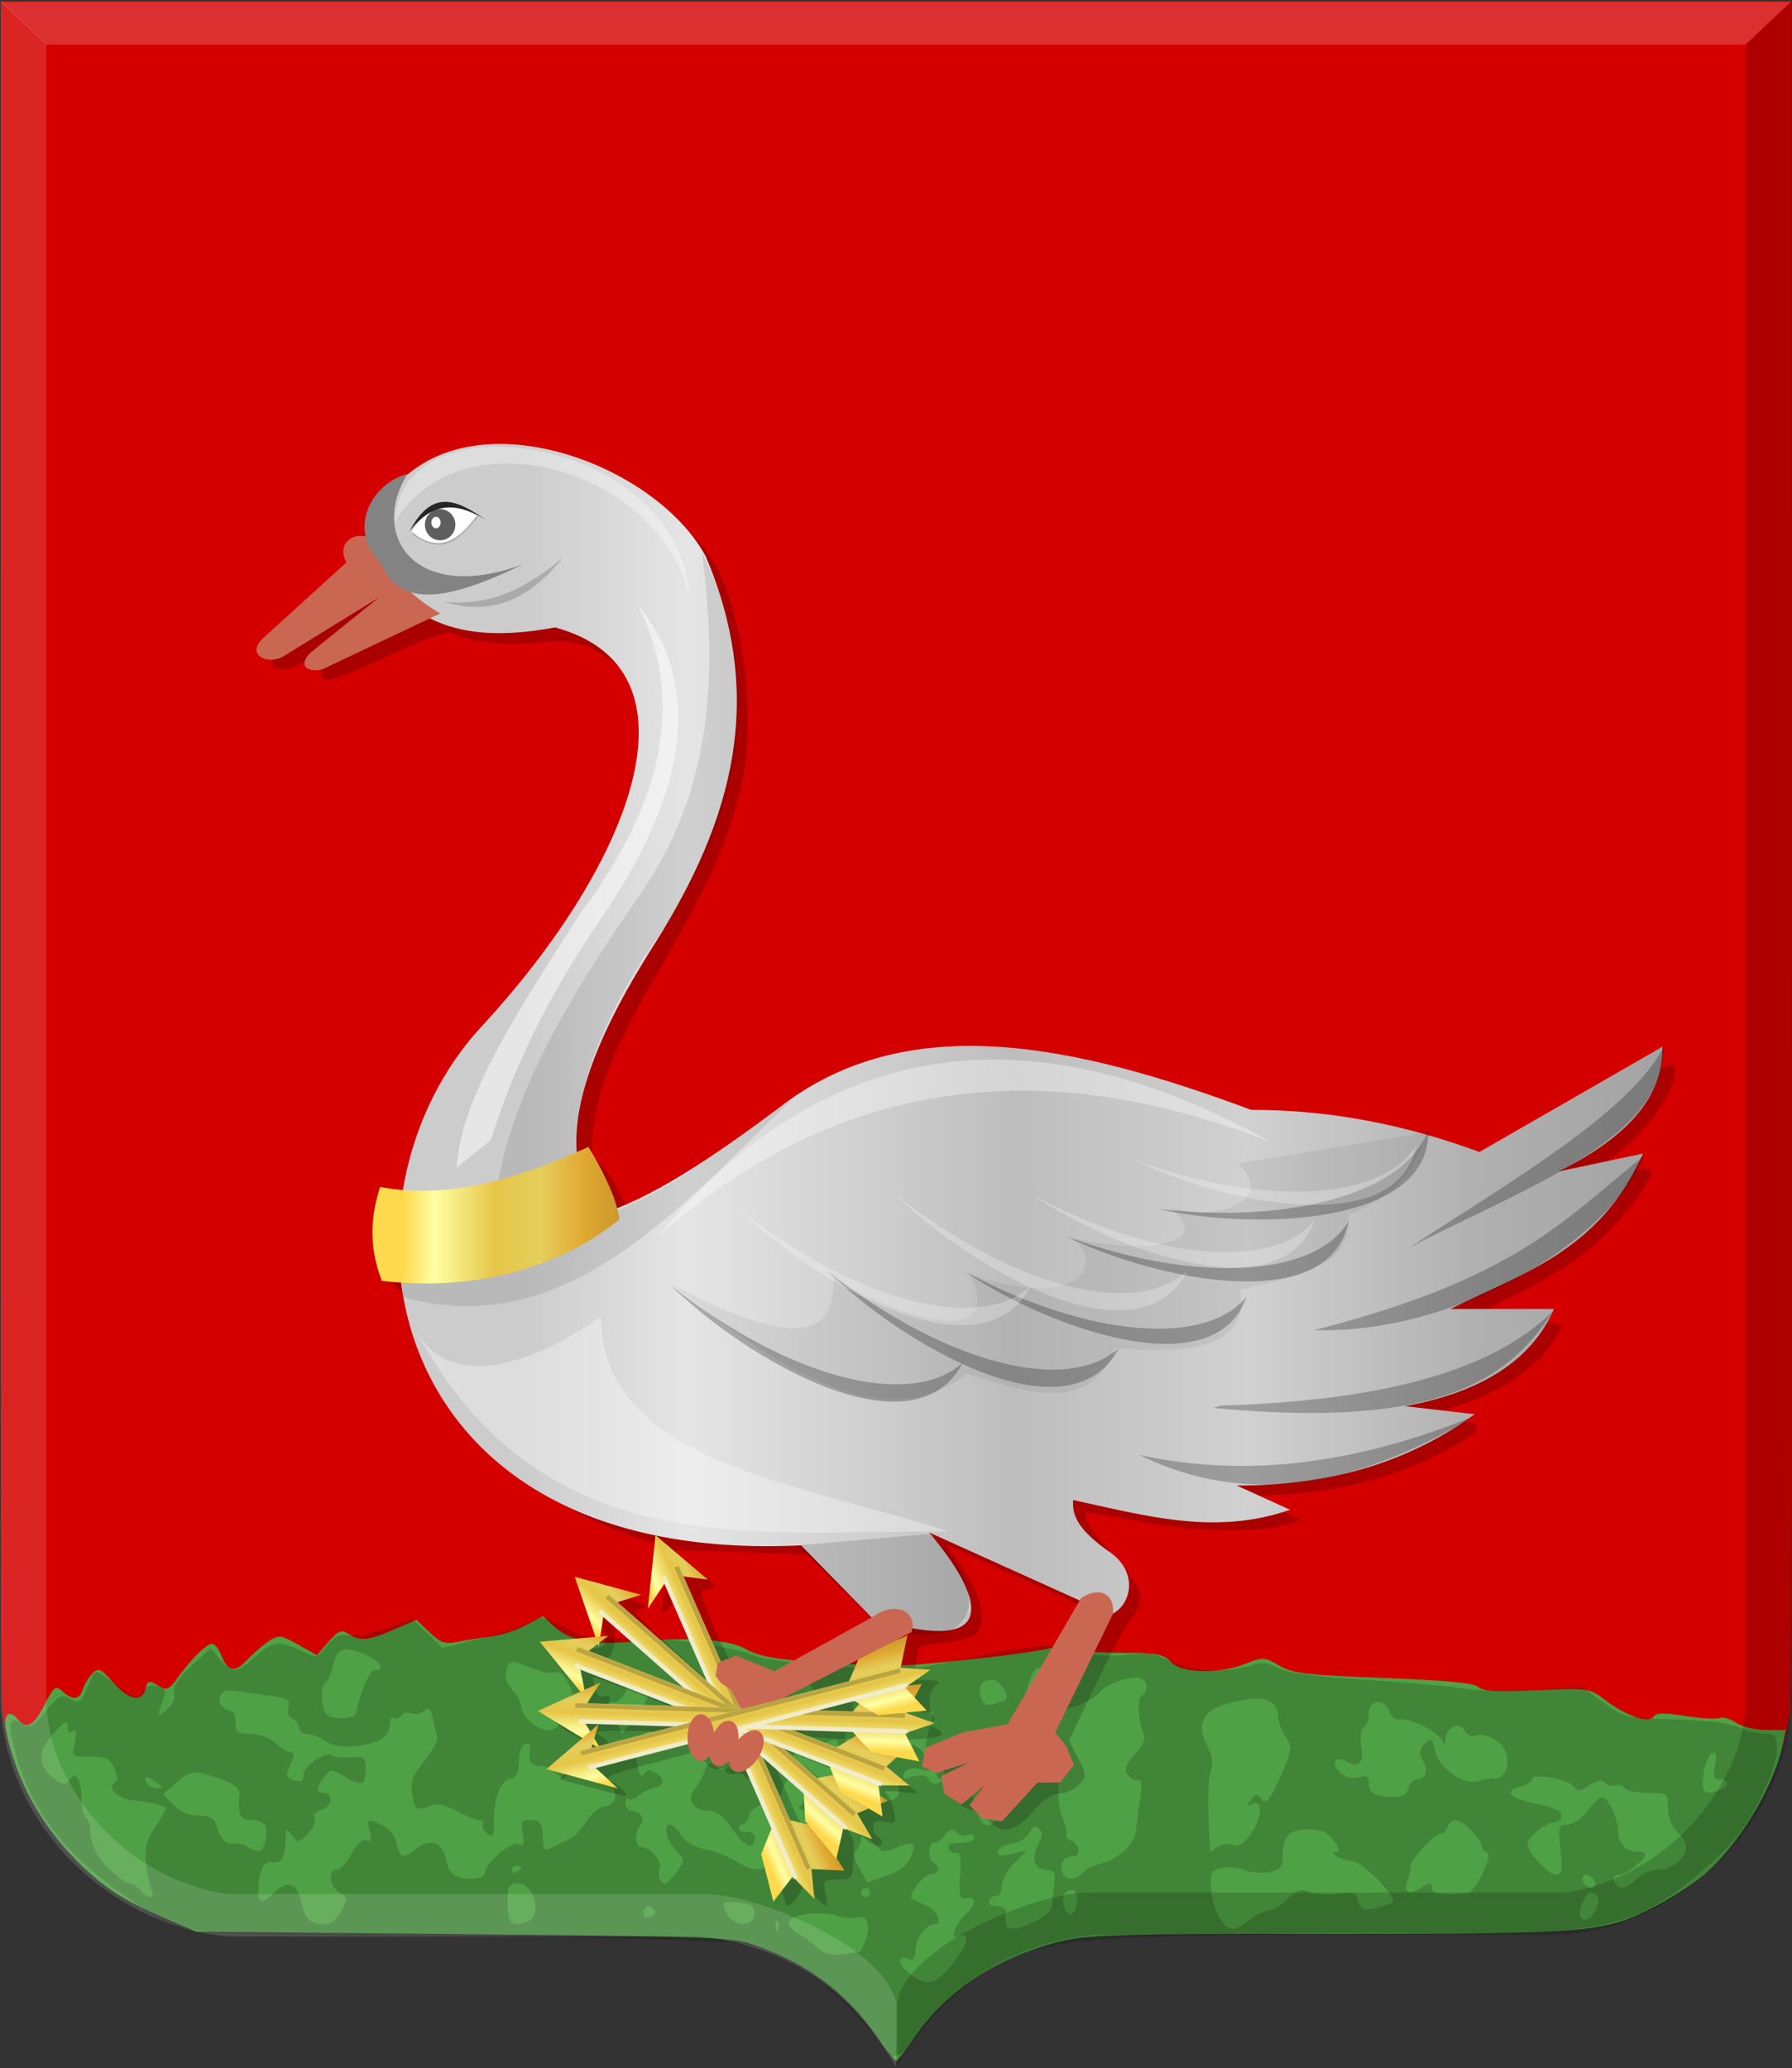 <?xml version="1.0" encoding="UTF-8" standalone="no"?>
<!-- Created with Inkscape (http://www.inkscape.org/) -->

<svg
   xmlns:dc="http://purl.org/dc/elements/1.1/"
   xmlns:cc="http://creativecommons.org/ns#"
   xmlns:rdf="http://www.w3.org/1999/02/22-rdf-syntax-ns#"
   xmlns:svg="http://www.w3.org/2000/svg"
   xmlns="http://www.w3.org/2000/svg"
   xmlns:xlink="http://www.w3.org/1999/xlink"
   xmlns:sodipodi="http://sodipodi.sourceforge.net/DTD/sodipodi-0.dtd"
   xmlns:inkscape="http://www.inkscape.org/namespaces/inkscape"
   width="395.312"
   height="456.219"
   id="svg5370"
   version="1.1"
   inkscape:version="0.48.4 r9939"
   sodipodi:docname="Nieuw document 17">
  <rect width="100%" height="100%" fill="#333333" stroke="none"/>
  <defs
     id="defs5372">
    <linearGradient
       y2="278.718"
       x2="-39.241"
       y1="278.718"
       x1="-56.355"
       gradientTransform="matrix(0.251,0.968,0.968,-0.251,1.693,708.367)"
       gradientUnits="userSpaceOnUse"
       id="linearGradient4321-8-4"
       xlink:href="#linearGradient4053-4-8-3-4-70-2-0-72-7-8"
       inkscape:collect="always" />
    <linearGradient
       id="linearGradient4053-4-8-3-4-70-2-0-72-7-8">
      <stop
         id="stop4055-9-6-3-5-7-6-2-5-2-8"
         offset="0"
         style="stop-color:#cc992d;stop-opacity:1;" />
      <stop
         id="stop4057-8-0-4-2-91-3-7-5-1-1"
         offset="0.143"
         style="stop-color:#e1a832;stop-opacity:1;" />
      <stop
         style="stop-color:#e5cf5c;stop-opacity:1;"
         offset="0.321"
         id="stop4059-2-1-2-9-5-1-8-21-4-6" />
      <stop
         id="stop4061-4-2-2-12-86-5-8-4-9-3"
         offset="0.5"
         style="stop-color:#e5c547;stop-opacity:1;" />
      <stop
         style="stop-color:#ffffa3;stop-opacity:1;"
         offset="0.75"
         id="stop4063-5-6-0-49-39-9-5-86-9-8" />
      <stop
         id="stop4065-2-0-1-93-45-7-9-4-0-7"
         offset="0.875"
         style="stop-color:#ffd94d;stop-opacity:1;" />
      <stop
         style="stop-color:#ffdb4e;stop-opacity:1;"
         offset="1"
         id="stop4067-9-5-2-76-3-0-7-6-3-6" />
    </linearGradient>
    <linearGradient
       y2="278.718"
       x2="-39.241"
       y1="278.718"
       x1="-56.355"
       gradientTransform="matrix(-0.031,1,1,0.031,-21.066,630.859)"
       gradientUnits="userSpaceOnUse"
       id="linearGradient4321-58-0"
       xlink:href="#linearGradient4053-4-8-3-4-70-2-0-7-3-5"
       inkscape:collect="always" />
    <linearGradient
       id="linearGradient4053-4-8-3-4-70-2-0-7-3-5">
      <stop
         id="stop4055-9-6-3-5-7-6-2-8-5-4"
         offset="0"
         style="stop-color:#cc992d;stop-opacity:1;" />
      <stop
         id="stop4057-8-0-4-2-91-3-7-7-0-6"
         offset="0.143"
         style="stop-color:#e1a832;stop-opacity:1;" />
      <stop
         style="stop-color:#e5cf5c;stop-opacity:1;"
         offset="0.321"
         id="stop4059-2-1-2-9-5-1-8-8-7-7" />
      <stop
         id="stop4061-4-2-2-12-86-5-8-1-6-9"
         offset="0.5"
         style="stop-color:#e5c547;stop-opacity:1;" />
      <stop
         style="stop-color:#ffffa3;stop-opacity:1;"
         offset="0.75"
         id="stop4063-5-6-0-49-39-9-5-6-7-3" />
      <stop
         id="stop4065-2-0-1-93-45-7-9-0-8-4"
         offset="0.875"
         style="stop-color:#ffd94d;stop-opacity:1;" />
      <stop
         style="stop-color:#ffdb4e;stop-opacity:1;"
         offset="1"
         id="stop4067-9-5-2-76-3-0-7-9-3-7" />
    </linearGradient>
    <linearGradient
       y2="278.718"
       x2="-39.241"
       y1="278.718"
       x1="-56.355"
       gradientTransform="matrix(-0.362,0.932,0.932,0.362,-20.634,534.444)"
       gradientUnits="userSpaceOnUse"
       id="linearGradient4321-5-6"
       xlink:href="#linearGradient4053-4-8-3-4-70-2-0-82-4-2"
       inkscape:collect="always" />
    <linearGradient
       id="linearGradient4053-4-8-3-4-70-2-0-82-4-2">
      <stop
         id="stop4055-9-6-3-5-7-6-2-7-4-8"
         offset="0"
         style="stop-color:#cc992d;stop-opacity:1;" />
      <stop
         id="stop4057-8-0-4-2-91-3-7-80-1-6"
         offset="0.143"
         style="stop-color:#e1a832;stop-opacity:1;" />
      <stop
         style="stop-color:#e5cf5c;stop-opacity:1;"
         offset="0.321"
         id="stop4059-2-1-2-9-5-1-8-2-9-0" />
      <stop
         id="stop4061-4-2-2-12-86-5-8-0-5-1"
         offset="0.5"
         style="stop-color:#e5c547;stop-opacity:1;" />
      <stop
         style="stop-color:#ffffa3;stop-opacity:1;"
         offset="0.75"
         id="stop4063-5-6-0-49-39-9-5-8-5-2" />
      <stop
         id="stop4065-2-0-1-93-45-7-9-92-7-6"
         offset="0.875"
         style="stop-color:#ffd94d;stop-opacity:1;" />
      <stop
         style="stop-color:#ffdb4e;stop-opacity:1;"
         offset="1"
         id="stop4067-9-5-2-76-3-0-7-820-4-0" />
    </linearGradient>
    <linearGradient
       y2="278.718"
       x2="-39.241"
       y1="278.718"
       x1="-56.355"
       gradientTransform="matrix(-0.661,0.75,0.75,0.661,15.488,441.226)"
       gradientUnits="userSpaceOnUse"
       id="linearGradient4321-6-7"
       xlink:href="#linearGradient4053-4-8-3-4-70-2-0-86-3-1"
       inkscape:collect="always" />
    <linearGradient
       id="linearGradient4053-4-8-3-4-70-2-0-86-3-1">
      <stop
         id="stop4055-9-6-3-5-7-6-2-9-4-3"
         offset="0"
         style="stop-color:#cc992d;stop-opacity:1;" />
      <stop
         id="stop4057-8-0-4-2-91-3-7-8-0-2"
         offset="0.143"
         style="stop-color:#e1a832;stop-opacity:1;" />
      <stop
         style="stop-color:#e5cf5c;stop-opacity:1;"
         offset="0.321"
         id="stop4059-2-1-2-9-5-1-8-6-8-1" />
      <stop
         id="stop4061-4-2-2-12-86-5-8-6-8-6"
         offset="0.5"
         style="stop-color:#e5c547;stop-opacity:1;" />
      <stop
         style="stop-color:#ffffa3;stop-opacity:1;"
         offset="0.75"
         id="stop4063-5-6-0-49-39-9-5-2-1-3" />
      <stop
         id="stop4065-2-0-1-93-45-7-9-3-5-8"
         offset="0.875"
         style="stop-color:#ffd94d;stop-opacity:1;" />
      <stop
         style="stop-color:#ffdb4e;stop-opacity:1;"
         offset="1"
         id="stop4067-9-5-2-76-3-0-7-82-2-3" />
    </linearGradient>
    <linearGradient
       y2="278.718"
       x2="-39.241"
       y1="278.718"
       x1="-56.355"
       gradientTransform="matrix(-0.916,0.401,0.401,0.916,103.293,355.409)"
       gradientUnits="userSpaceOnUse"
       id="linearGradient4321-3"
       xlink:href="#linearGradient4053-4-8-3-4-70-2-0-8-2-0"
       inkscape:collect="always" />
    <linearGradient
       id="linearGradient4053-4-8-3-4-70-2-0-8-2-0">
      <stop
         id="stop4055-9-6-3-5-7-6-2-2-4-7"
         offset="0"
         style="stop-color:#cc992d;stop-opacity:1;" />
      <stop
         id="stop4057-8-0-4-2-91-3-7-4-6-2"
         offset="0.143"
         style="stop-color:#e1a832;stop-opacity:1;" />
      <stop
         style="stop-color:#e5cf5c;stop-opacity:1;"
         offset="0.321"
         id="stop4059-2-1-2-9-5-1-8-5-6-7" />
      <stop
         id="stop4061-4-2-2-12-86-5-8-2-6-2"
         offset="0.5"
         style="stop-color:#e5c547;stop-opacity:1;" />
      <stop
         style="stop-color:#ffffa3;stop-opacity:1;"
         offset="0.75"
         id="stop4063-5-6-0-49-39-9-5-9-2-6" />
      <stop
         id="stop4065-2-0-1-93-45-7-9-9-9-4"
         offset="0.875"
         style="stop-color:#ffd94d;stop-opacity:1;" />
      <stop
         style="stop-color:#ffdb4e;stop-opacity:1;"
         offset="1"
         id="stop4067-9-5-2-76-3-0-7-8-0-7" />
    </linearGradient>
    <linearGradient
       inkscape:collect="always"
       xlink:href="#linearGradient4053-4-8-3-4-70-2-0-9-4"
       id="linearGradient4271-4"
       x1="110.431"
       y1="217.383"
       x2="164.907"
       y2="217.383"
       gradientUnits="userSpaceOnUse"
       gradientTransform="matrix(-1,0,0,1,343.66,263.559)" />
    <linearGradient
       id="linearGradient4053-4-8-3-4-70-2-0-9-4">
      <stop
         id="stop4055-9-6-3-5-7-6-2-3-4"
         offset="0"
         style="stop-color:#cc992d;stop-opacity:1;" />
      <stop
         id="stop4057-8-0-4-2-91-3-7-1-6"
         offset="0.143"
         style="stop-color:#e1a832;stop-opacity:1;" />
      <stop
         style="stop-color:#e5cf5c;stop-opacity:1;"
         offset="0.321"
         id="stop4059-2-1-2-9-5-1-8-1-9" />
      <stop
         id="stop4061-4-2-2-12-86-5-8-9-8"
         offset="0.5"
         style="stop-color:#e5c547;stop-opacity:1;" />
      <stop
         style="stop-color:#ffffa3;stop-opacity:1;"
         offset="0.75"
         id="stop4063-5-6-0-49-39-9-5-95-5" />
      <stop
         id="stop4065-2-0-1-93-45-7-9-5-6"
         offset="0.875"
         style="stop-color:#ffd94d;stop-opacity:1;" />
      <stop
         style="stop-color:#ffdb4e;stop-opacity:1;"
         offset="1"
         id="stop4067-9-5-2-76-3-0-7-5-6" />
    </linearGradient>
    <linearGradient
       y2="178.174"
       x2="395.504"
       y1="178.174"
       x1="108.344"
       gradientTransform="matrix(-1,0,0,1,572.17,263.559)"
       gradientUnits="userSpaceOnUse"
       id="linearGradient4982"
       xlink:href="#linearGradient4070-8-2-8-8-7-0-2"
       inkscape:collect="always" />
    <linearGradient
       id="linearGradient4070-8-2-8-8-7-0-2">
      <stop
         id="stop4072-1-2-6-4-1-5-2"
         offset="0"
         style="stop-color:#a3a3a3;stop-opacity:1;" />
      <stop
         id="stop4074-8-0-7-0-4-9-7"
         offset="0.143"
         style="stop-color:#b0b0b0;stop-opacity:1;" />
      <stop
         style="stop-color:#d1d1d1;stop-opacity:1;"
         offset="0.321"
         id="stop4076-6-1-0-3-7-4-8" />
      <stop
         id="stop4078-0-2-8-7-6-6-5"
         offset="0.5"
         style="stop-color:#bdbdbd;stop-opacity:1;" />
      <stop
         style="stop-color:#e5e5e5;stop-opacity:1;"
         offset="0.75"
         id="stop4080-2-7-1-8-8-3-8" />
      <stop
         id="stop4082-4-7-8-3-2-4-3"
         offset="0.875"
         style="stop-color:#cccccc;stop-opacity:1;" />
      <stop
         style="stop-color:#cccccc;stop-opacity:1;"
         offset="1"
         id="stop4084-9-0-3-1-3-9-9" />
    </linearGradient>
  </defs>
  <sodipodi:namedview
     id="base"
     pagecolor="#ffffff"
     bordercolor="#666666"
     borderopacity="1.0"
     inkscape:pageopacity="0.0"
     inkscape:pageshadow="2"
     inkscape:zoom="0.35"
     inkscape:cx="278.40625"
     inkscape:cy="136.73157"
     inkscape:document-units="px"
     inkscape:current-layer="layer1"
     showgrid="false"
     fit-margin-top="0"
     fit-margin-left="0"
     fit-margin-right="0"
     fit-margin-bottom="0"
     inkscape:window-width="1600"
     inkscape:window-height="837"
     inkscape:window-x="-8"
     inkscape:window-y="-8"
     inkscape:window-maximized="1" />
  <g
     inkscape:label="Laag 1"
     inkscape:groupmode="layer"
     id="layer1"
     transform="translate(-96.594,-212.875)">
    <path
       inkscape:connector-curvature="0"
       id="path15028-58-75-5"
       d="m 294.102,666.882 c 0,-0.499 -3.079,-5.291 -5.002,-7.784 -5.977,-7.749 -13.334,-13.335 -22.346,-16.967 -3.732,-1.504 -8.754,-2.8 -13.191,-3.403 -1.026,-0.139 -2.127,-0.293 -2.445,-0.34 -0.319,-0.048 -23.976,-0.126 -52.572,-0.172 l -51.993,-0.086 -1.866,-0.27 c -2.775,-0.401 -4.603,-0.742 -6.681,-1.246 -6.668,-1.617 -13.333,-4.739 -18.865,-8.835 -3.612,-2.675 -7.681,-6.68 -10.629,-10.463 -5.624,-7.217 -9.692,-16.452 -11.126,-25.259 -0.603,-3.705 -0.569,7.914 -0.571,-191.659 l 0,-187.227 197.482,0 197.481,0 0,187.227 c 0,199.573 0.032,187.954 -0.571,191.659 -1.434,8.807 -5.502,18.042 -11.126,25.259 -2.948,3.783 -7.017,7.788 -10.629,10.463 -5.538,4.101 -12.19,7.216 -18.865,8.835 -2.078,0.504 -3.906,0.845 -6.681,1.246 l -1.866,0.27 -51.992,0.086 c -28.596,0.047 -52.253,0.125 -52.572,0.172 -0.319,0.048 -1.419,0.201 -2.445,0.34 -14.545,1.977 -26.744,8.97 -35.537,20.37 -1.739,2.255 -4.675,6.772 -5.04,7.755 -0.102,0.272 -0.348,0.293 -0.348,0.03 z"
       style="fill:#d40000;fill-opacity:1" />
    <path
       style="fill:#4ea144;fill-opacity:1"
       d="m 289.939,662.008 c -6.469,-9.393 -14.889,-15.728 -26.459,-19.909 -5.306,-1.917 -8.656,-2.05 -64.597,-2.568 l -59,-0.546 -6.389,-2.734 c -9.546,-4.085 -14.063,-6.998 -19.904,-12.84 -8.022,-8.022 -13.324,-17.704 -15.649,-28.576 -0.758,-3.547 0.578,-5.092 2.452,-2.834 2.053,2.473 3.561,1.713 5.995,-3.02 2.111,-4.105 2.468,-4.374 3.986,-3 2.27,2.054 3.752,1.894 4.508,-0.485 0.348,-1.097 1.301,-2.662 2.117,-3.478 1.312,-1.312 1.838,-1.081 4.538,1.994 3.436,3.913 6.348,4.492 7.152,1.421 0.478,-1.827 0.783,-1.911 2.72,-0.75 1.97,1.18 2.391,1.02 4.329,-1.645 3.137,-4.315 6.403,-7.547 7.626,-7.547 0.589,0 1.481,1.081 1.984,2.403 1.428,3.757 3.019,4.096 5.692,1.213 1.343,-1.449 3.514,-3.336 4.824,-4.195 2.212,-1.449 2.677,-1.395 6.5,0.759 l 4.118,2.32 2.555,-2.926 c 2.168,-2.484 2.839,-2.748 4.438,-1.75 2.638,1.647 4.321,1.485 10.021,-0.967 l 4.981,-2.143 2.887,2.766 c 2.417,2.316 3.428,2.655 6.204,2.086 1.824,-0.374 5.117,-0.904 7.317,-1.177 2.2,-0.274 5.68,-1.398 7.733,-2.498 l 3.733,-2.001 2.18,2.031 c 3.546,3.304 8.3,4.347 16.687,3.663 13.931,-1.137 22.029,-0.629 26.027,1.634 2.878,1.629 6.567,2.258 17.639,3.01 7.7,0.522 17.15,0.652 21,0.289 14.021,-1.325 23.097,-2.439 27.486,-3.376 2.713,-0.579 5.157,-0.598 6.184,-0.049 0.934,0.5 5.708,0.909 10.609,0.909 7.641,0 9.169,0.285 10.721,2 2.288,2.529 10.638,2.729 16.47,0.395 3.8,-1.52 4.189,-1.499 7.41,0.401 2.951,1.741 6.001,2.103 23.097,2.741 13.68,0.51 20.053,1.118 20.86,1.989 0.861,0.929 4.18,1.116 12.793,0.722 11.407,-0.521 11.697,-0.481 15.089,2.106 4.643,3.542 9.747,5.318 10.726,3.733 0.545,-0.882 2.312,-0.929 6.937,-0.184 3.413,0.55 6.84,0.756 7.615,0.459 0.775,-0.297 2.43,0.174 3.678,1.048 1.248,0.874 4.23,1.589 6.626,1.589 l 4.357,0 -0.688,3.25 c -2.022,9.549 -10.077,22.729 -17.719,28.99 -2.43,1.992 -7.108,4.987 -10.394,6.657 -11.614,5.902 -13.618,6.071 -71.925,6.088 -48.34,0.013 -53.693,0.179 -60.093,1.859 -13.587,3.567 -24.52,10.894 -31.411,21.051 -1.886,2.779 -3.691,5.064 -4.012,5.078 -0.321,0.014 -2.283,-2.442 -4.36,-5.457 z"
       id="path3894"
       inkscape:connector-curvature="0" />
    <path
       style="fill:#000000;fill-opacity:0.175"
       d="m 292.557,665.548 c 0,-0.453 -3.487,-4.417 -7.75,-8.809 -5.453,-5.618 -9.825,-9.056 -14.75,-11.598 -6.91,-3.567 -7.198,-3.621 -22.5,-4.252 -8.525,-0.352 -36.508,-0.812 -62.184,-1.024 -52.46,-0.432 -48.023,0.189 -60.816,-8.517 -13.427,-9.138 -21.058,-19.006 -24.556,-31.753 -1.852,-6.749 -1.465,-8.342 1.566,-6.449 1.677,1.047 2.319,0.7 5.091,-2.75 2.572,-3.201 3.513,-3.766 4.97,-2.986 2.613,1.398 2.756,1.312 4.415,-2.66 1.471,-3.52 1.577,-3.576 3.763,-1.993 7.439,5.386 6.874,5.166 8.298,3.219 0.868,-1.186 1.986,-1.569 3.334,-1.141 1.703,0.541 1.875,1.047 1.073,3.156 -1.374,3.615 -1.203,3.917 1.059,1.869 1.2,-1.086 1.789,-2.532 1.457,-3.579 -0.381,-1.2 0.801,-3.04 3.736,-5.814 l 4.293,-4.058 2.038,2.482 c 2.623,3.194 3.66,3.125 7.81,-0.518 3.935,-3.455 5.264,-3.63 10.09,-1.329 3.485,1.662 3.517,1.656 5.677,-1.089 1.64,-2.085 2.792,-2.642 4.707,-2.276 1.394,0.267 5.154,-0.458 8.355,-1.609 l 5.82,-2.094 3.313,3.211 3.313,3.211 8.428,-2.098 c 4.636,-1.154 9.573,-2.774 10.972,-3.6 2.355,-1.391 2.905,-1.31 7.411,1.085 4.358,2.317 5.931,2.579 15.021,2.506 9.598,-0.077 21.828,1.716 28.183,4.132 1.552,0.59 9.42,1.529 17.485,2.086 13.304,0.919 15.577,0.823 24.52,-1.033 19.368,-4.02 23.099,-4.352 28.558,-2.539 3.567,1.185 6.481,1.454 10.421,0.961 4.483,-0.56 6.187,-0.309 9.455,1.394 4.43,2.309 12.622,2.776 17.692,1.009 2.421,-0.844 3.715,-0.733 6.148,0.525 2.132,1.102 8.092,1.904 19.333,2.602 8.938,0.554 18.727,1.422 21.752,1.928 3.025,0.506 10.127,0.65 15.781,0.32 l 10.281,-0.6 4.719,3.397 c 4.591,3.305 5.016,3.405 15.719,3.702 6.862,0.19 12.185,0.848 14.151,1.75 1.733,0.795 4.321,1.446 5.75,1.446 2.317,0 2.599,0.39 2.599,3.597 0,2.263 -1.519,6.518 -4.095,11.469 -3.248,6.243 -5.645,9.229 -11.589,14.433 -14.632,12.812 -22.259,14.774 -56.296,14.484 -23.014,-0.196 -23.578,-0.192 -52.02,0.361 -23.233,0.452 -32.103,1.206 -40,3.401 -9.258,2.573 -20.027,10.662 -26,19.529 -2.215,3.288 -6,5.118 -6,2.901 z M 306.681,646.122 c 3.494,-4.185 4.131,-7.169 1.3,-6.082 -1.924,0.738 -0.789,-2.501 1.736,-4.956 2.323,-2.259 2.365,-3.887 0.09,-3.505 -1.517,0.255 -1.704,-0.408 -1.406,-4.988 0.246,-3.78 -0.002,-5.201 -0.875,-5 -0.671,0.155 -1.425,-0.281 -1.678,-0.969 -0.304,-0.829 0.581,-1.25 2.625,-1.25 1.696,0 3.083,-0.498 3.083,-1.107 0,-0.609 -0.62,-0.869 -1.378,-0.578 -0.758,0.291 -1.913,10e-4 -2.567,-0.643 -0.911,-0.898 -1.492,-0.762 -2.482,0.578 -0.711,0.963 -1.806,1.75 -2.433,1.75 -1.404,0 -1.517,3.649 -0.14,4.5 1.637,1.012 1.137,2.5 -0.839,2.5 -1.487,0 -4.991,4.816 -3.948,5.427 0.158,0.093 1.525,0.7 3.037,1.349 2.558,1.099 3.906,4.224 1.821,4.224 -1.798,0 -4.071,3.171 -4.071,5.678 0,1.818 -0.415,2.376 -1.468,1.972 -2.714,-1.041 -2.569,1.155 0.213,3.231 3.968,2.96 5.401,2.635 9.38,-2.131 z m -20.35,-2.712 c 0.151,-0.021 0.701,-1.159 1.222,-2.529 1.241,-3.264 0.266,-5.727 -1.983,-5.013 -0.962,0.305 -2.872,0.128 -4.245,-0.393 -3.324,-1.264 -10.769,-0.231 -10.769,1.494 0,0.733 0.984,1.86 2.187,2.504 1.203,0.644 3.111,2.032 4.241,3.084 1.511,1.407 2.983,1.778 5.563,1.403 1.93,-0.281 3.632,-0.528 3.784,-0.549 z m -18.171,-6.767 c -0.332,-0.332 -0.569,0.258 -0.525,1.312 0.048,1.165 0.285,1.402 0.604,0.604 0.289,-0.722 0.253,-1.584 -0.079,-1.917 z m 56.862,0.044 c 1.944,-0.927 3.584,-2.389 3.646,-3.25 0.061,-0.861 0.281,-3.027 0.488,-4.815 0.314,-2.718 0.045,-3.25 -1.643,-3.25 -2.67,0 -3.539,-2.543 -1.91,-5.588 0.945,-1.766 1.008,-2.757 0.226,-3.54 -0.783,-0.783 -1.393,-0.516 -2.179,0.954 -0.601,1.122 -2.295,2.183 -3.766,2.357 -1.47,0.174 -2.874,0.926 -3.119,1.672 -0.346,1.052 0.31,1.191 2.923,0.623 l 3.368,-0.733 -2.75,2.764 c -1.512,1.52 -2.75,3.827 -2.75,5.127 0,1.3 -0.506,2.251 -1.125,2.114 -0.619,-0.138 -1.331,0.312 -1.583,1 -0.276,0.752 0.389,1.25 1.669,1.25 1.17,0 2.054,0.562 1.965,1.25 -0.551,4.243 0.968,4.722 6.541,2.065 z m 47.261,-0.315 c 1.398,-1.1 3.245,-2 4.103,-2 0.858,0 2.777,-1.165 4.263,-2.59 2.157,-2.067 3.088,-2.384 4.61,-1.569 1.049,0.561 3.82,0.764 6.159,0.45 3.774,-0.506 4.316,-0.324 4.825,1.62 0.487,1.862 1.041,2.092 3.693,1.534 1.716,-0.361 3.466,-0.977 3.888,-1.369 1.104,-1.025 -6.843,-9.074 -8.978,-9.092 -2.123,-0.018 -5.542,-1.945 -3.493,-1.969 0.93,-0.011 0.789,-0.713 -0.5,-2.484 -1.316,-1.808 -2.746,-2.477 -5.347,-2.5 -4.391,-0.039 -5.95,1.426 -5.95,5.589 0,2.721 -0.438,3.317 -2.826,3.841 -1.554,0.341 -4.061,0.151 -5.569,-0.422 -1.509,-0.574 -3.862,-0.762 -5.229,-0.419 -2.257,0.566 -2.452,1.031 -2.115,5.046 0.365,4.356 2.667,8.334 4.822,8.334 0.606,0 2.246,-0.9 3.645,-2 z m -200.375,-2.005 c 1.39,-2.787 1.359,-3.079 -0.427,-4.035 -2.183,-1.168 -2.629,-4.96 -0.583,-4.96 0.738,0 2.195,-1.582 3.236,-3.516 1.171,-2.174 2.418,-3.315 3.269,-2.989 1.032,0.396 1.218,-0.099 0.745,-1.984 -0.719,-2.865 -0.596,-2.926 2.812,-1.373 1.486,0.677 2.753,2.298 3.127,4 0.715,3.256 1.299,3.458 4.029,1.394 3.68,-2.783 6.107,-1.864 6.974,2.641 0.231,1.199 0.993,2.544 1.693,2.988 2.061,1.308 6.773,0.978 6.773,-0.474 0,-2.116 5.704,-7.015 7.406,-6.361 1.227,0.471 1.41,0.007 0.935,-2.37 -0.461,-2.304 -0.233,-2.956 1.034,-2.956 3.15,0 3.206,0.083 3.519,5.258 0.09,1.497 0.441,1.585 2.356,0.595 1.238,-0.64 2.925,-1.47 3.75,-1.845 0.825,-0.374 2.4,-2.087 3.5,-3.806 1.1,-1.719 2.802,-3.143 3.781,-3.164 0.98,-0.021 2.043,-0.719 2.362,-1.551 0.66,-1.72 -1.428,-4.738 -2.724,-3.937 -0.47,0.29 -1.427,-0.39 -2.127,-1.511 -1.531,-2.451 -3.644,-2.623 -5.25,-0.428 -1.083,1.481 -1.308,1.481 -2.789,0 -0.886,-0.886 -2.543,-1.611 -3.682,-1.611 -1.993,0 -2.521,-0.958 -2.122,-3.856 0.103,-0.746 -0.392,-1.163 -1.099,-0.928 -0.707,0.236 -1.315,1.968 -1.352,3.849 -0.048,2.446 -0.572,3.518 -1.84,3.762 -2.224,0.428 -3.659,4.098 -3.659,9.36 0,3.48 -0.212,3.881 -1.489,2.822 -0.819,-0.68 -1.242,-1.635 -0.941,-2.122 0.301,-0.488 -0.048,-0.887 -0.776,-0.887 -0.728,0 -2.992,-0.894 -5.03,-1.986 -2.875,-1.541 -4.281,-1.768 -6.271,-1.011 -2.623,0.997 -3.173,0.534 -3.564,-3.002 -0.309,-2.794 0.066,-3.718 3.014,-7.429 1.619,-2.037 2.781,-4.236 2.584,-4.888 -0.198,-0.651 -0.641,-2.461 -0.984,-4.022 -0.489,-2.223 -0.913,-2.599 -1.957,-1.733 -0.733,0.608 -2.019,0.842 -2.858,0.52 -0.839,-0.322 -1.827,-0.097 -2.196,0.499 -0.369,0.596 -1.089,0.826 -1.601,0.509 -0.512,-0.316 -0.931,0.296 -0.931,1.361 0,2.805 -2.314,4.309 -7.454,4.844 -3.116,0.325 -5.212,-0.015 -6.754,-1.096 -1.23,-0.862 -3.037,-1.567 -4.014,-1.567 -0.978,0 -1.777,-0.627 -1.777,-1.393 0,-0.766 -0.64,-1.639 -1.422,-1.939 -0.848,-0.326 -1.213,-1.347 -0.903,-2.531 0.451,-1.725 -0.117,-2.066 -4.328,-2.6 -2.666,-0.338 -6.044,-0.803 -7.506,-1.033 -1.81,-0.284 -2.859,0.102 -3.284,1.209 -0.571,1.489 0.865,3.234 2.693,3.272 0.412,0.008 0.75,1.14 0.75,2.515 0,2.163 0.446,2.5 3.311,2.5 1.929,0 4.208,0.835 5.458,2 1.181,1.1 2.664,2 3.296,2 0.632,0 0.919,0.562 0.638,1.25 -0.281,0.688 -0.805,1.978 -1.164,2.869 -0.449,1.114 -0.011,1.786 1.404,2.156 1.537,0.402 2.057,0.063 2.057,-1.343 0,-1.969 5.233,-5.366 6.427,-4.172 0.374,0.374 2.156,0.553 3.96,0.398 3.054,-0.263 3.28,-0.072 3.28,2.78 0,3.517 -0.734,3.726 -4.75,1.354 -2.768,-1.635 -2.955,-1.624 -4.372,0.25 -1.902,2.515 -1.914,3.458 -0.044,3.458 2.264,0 1.799,3.109 -0.557,3.725 -1.239,0.324 -1.844,1.091 -1.523,1.929 0.294,0.765 -0.392,2.317 -1.524,3.449 -1.983,1.983 -2.108,1.991 -3.446,0.227 -1.295,-1.708 -1.39,-1.653 -1.419,0.837 -0.049,4.067 -0.966,5.662 -2.959,5.141 -1.879,-0.491 -3.032,1.937 -3.059,6.441 -0.017,2.802 0.742,2.828 3.621,0.123 2.891,-2.716 4.984,-1.897 5.897,2.309 0.805,3.709 1.952,4.78 5.145,4.802 1.429,0.01 2.692,-1.017 3.676,-2.989 z m 41.066,2.398 c 3.3,-1.266 1.58,-8.393 -2.025,-8.393 -2.108,0 -2.393,0.457 -2.393,3.833 0,5.015 0.876,5.919 4.418,4.56 z M 263.057,634.872 c 0,-1.582 -0.769,-2.064 -3.683,-2.306 -3.629,-0.302 -3.665,-0.269 -2.5,2.278 1.482,3.239 6.183,3.261 6.183,0.029 z m -22.065,-0.605 c -0.873,-1.412 -2.435,-1.044 -2.435,0.573 0,0.892 0.587,1.244 1.494,0.895 0.822,-0.315 1.245,-0.976 0.941,-1.469 z m 207.576,0.084 c 1.119,-2.091 0.596,-3.979 -1.102,-3.979 -1.127,0 -2.887,4.138 -2.232,5.25 0.79,1.342 2.23,0.794 3.335,-1.271 z m -114.396,-1.837 c 0.132,-2.519 -0.703,-3.324 -2.375,-2.291 -1.453,0.898 -0.405,5.37 1.137,4.856 0.617,-0.206 1.174,-1.36 1.237,-2.566 z m -204.178,-2.893 c -0.427,-0.963 -0.968,-3.624 -1.201,-5.915 -0.333,-3.275 0.125,-4.972 2.144,-7.943 1.412,-2.078 2.415,-3.931 2.229,-4.117 -0.489,-0.489 -4.758,-1.452 -7.206,-1.626 -2.994,-0.213 -5.872,-2.741 -4.257,-3.739 0.965,-0.596 0.98,-1.338 0.069,-3.338 -0.981,-2.154 -1.838,-2.572 -5.273,-2.572 -4.073,0 -4.096,-0.021 -3.414,-3.125 0.477,-2.173 0.349,-2.917 -0.421,-2.441 -0.651,0.402 -1.119,-0.061 -1.136,-1.125 -0.023,-1.429 -0.653,-1.124 -3,1.457 -3.472,3.817 -3.749,6.456 -0.971,9.234 2.219,2.219 3.565,2.513 4.51,0.984 1.196,-1.935 2.49,0.151 2.49,4.016 0,2.135 0.45,4.16 1,4.5 0.55,0.34 1,1.723 1,3.073 0,1.35 0.562,3.43 1.25,4.623 1.597,2.771 5.912,6.732 7.378,6.773 0.62,0.017 1.688,0.707 2.372,1.532 1.724,2.077 3.394,1.906 2.437,-0.25 z M 288.557,630.372 c 0,-0.55 -0.45,-1 -1,-1 -0.55,0 -1,0.45 -1,1 0,0.55 0.45,1 1,1 0.55,0 1,-0.45 1,-1 z m 131.73,0.118 c 1.753,-0.168 5.831,-8.431 4.397,-8.909 -0.62,-0.206 -1.126,-0.785 -1.126,-1.285 0,-1.504 -4.262,-5.924 -5.712,-5.924 -0.743,0 -1.61,0.675 -1.927,1.5 -0.317,0.825 -1.022,1.5 -1.567,1.5 -1.42,0 -6.859,6.028 -6.652,7.373 0.095,0.62 -0.178,1.934 -0.608,2.921 -1.068,2.45 0.15,3.385 2.498,1.919 2.448,-1.529 2.968,-1.522 2.968,0.038 1.8e-4,1.105 2.422,1.377 7.729,0.868 z m 28.27,-2.059 c 0,-1.18 -1.95,-2.442 -2.667,-1.726 -0.716,0.716 0.546,2.667 1.726,2.667 0.518,0 0.941,-0.423 0.941,-0.941 z m 9,-1.059 c 1.1,-1.1 3.202,-2 4.671,-2 3.096,0 6.329,-2.554 6.329,-5 0,-0.93 -0.9,-2.505 -2,-3.5 -1.241,-1.123 -2,-3.08 -2,-5.155 0,-3.291 -0.071,-3.345 -4.441,-3.345 -2.443,0 -4.738,-0.481 -5.101,-1.068 -0.363,-0.588 -1.235,-0.848 -1.937,-0.578 -0.702,0.27 -1.759,0.008 -2.348,-0.58 -0.761,-0.761 -1.796,-0.595 -3.576,0.571 -2.055,1.346 -2.649,1.4 -3.301,0.297 -0.961,-1.624 -9.296,-3.123 -9.296,-1.673 0,0.546 -1.145,1.28 -2.544,1.631 -3.962,0.994 -2.35,2.716 3.613,3.859 3.698,0.709 5.43,1.519 5.43,2.541 0,0.825 -0.747,1.506 -1.66,1.513 -1.804,0.015 -5.84,3.251 -5.84,4.682 0,1.851 4.452,6.805 6.116,6.805 1.511,0 1.665,-0.723 1.172,-5.5 -0.527,-5.108 -0.417,-5.5 1.542,-5.5 1.185,0 3.082,-1.315 4.328,-3 1.22,-1.65 2.696,-2.996 3.28,-2.992 1.333,0.01 3.562,4.699 3.562,7.492 0,2.576 1.796,4.501 4.2,4.501 0.99,0 1.8,0.225 1.8,0.5 0,1.136 -4.111,4.5 -5.5,4.5 -1.562,0 -1.984,1.183 -0.833,2.333 1.111,1.111 2.236,0.764 4.333,-1.333 z m -211.646,-1.607 c 1.817,-2.494 1.812,-2.588 -0.25,-4.783 -2.124,-2.261 -2.852,-5.61 -1.219,-5.61 0.487,0 1.586,1.07 2.443,2.378 0.946,1.444 2.984,2.646 5.188,3.059 1.996,0.375 5.059,1.553 6.807,2.618 4.282,2.611 6.072,2.448 8.838,-0.805 1.286,-1.512 3.514,-3.274 4.95,-3.915 3.423,-1.528 4.46,-5.188 1.754,-6.189 -1.969,-0.729 -1.969,-0.741 0.02,-2.542 1.1,-0.995 2.548,-1.627 3.218,-1.403 2.184,0.728 5.867,-3.602 5.207,-6.123 -0.484,-1.853 -0.242,-2.207 1.297,-1.893 1.393,0.284 1.817,1.104 1.605,3.101 -0.229,2.159 0.129,2.714 1.75,2.714 1.121,0 2.038,0.627 2.038,1.393 0,0.766 0.675,1.652 1.5,1.969 2.353,0.903 4.327,-0.306 3.799,-2.327 -0.371,-1.42 0.267,-2 2.819,-2.561 2.149,-0.472 3.43,-0.332 3.674,0.401 0.543,1.628 2.896,1.382 3.569,-0.373 0.354,-0.923 -0.406,-2.141 -1.981,-3.173 -2.618,-1.716 -2.738,-3.074 -0.812,-9.248 0.604,-1.937 0.449,-2.301 -0.78,-1.83 -0.983,0.377 -2.005,-0.29 -2.844,-1.858 -1.451,-2.711 -3.923,-3.592 -8.443,-3.008 -1.65,0.213 -3.57,0.439 -4.266,0.501 -0.761,0.069 -1.178,1.27 -1.045,3.014 0.122,1.595 -0.302,3.531 -0.942,4.302 -0.64,0.771 -0.905,2.391 -0.588,3.6 0.339,1.295 0.116,2.198 -0.542,2.198 -0.614,0 -1.117,-0.723 -1.117,-1.607 0,-1.137 -0.512,-1.397 -1.75,-0.891 -1.583,0.648 -3.388,1.001 -7,1.37 -0.738,0.075 -1.25,1.562 -1.25,3.628 0,1.925 -0.401,3.5 -0.892,3.5 -0.49,0 -1.16,1.068 -1.487,2.372 -0.414,1.65 -1.541,2.561 -3.7,2.993 -1.946,0.389 -3.301,1.37 -3.63,2.628 -0.289,1.104 -0.922,2.007 -1.408,2.007 -0.486,0 -0.883,0.4 -0.883,0.889 0,0.489 0.787,0.826 1.75,0.75 0.963,-0.076 1.75,0.499 1.75,1.278 0,2.903 -2.276,2.021 -4.86,-1.885 -1.866,-2.819 -3.379,-4.032 -5.032,-4.032 -3.499,0 -5.304,-2.559 -3.365,-4.769 0.836,-0.952 1.824,-2.731 2.196,-3.953 0.58,-1.905 0.95,-2.051 2.593,-1.025 1.595,0.996 2.167,0.866 3.41,-0.778 2.078,-2.749 1.932,-3.382 -1.045,-4.514 -1.817,-0.691 -2.415,-1.476 -1.982,-2.604 0.525,-1.367 0.118,-1.5 -2.648,-0.865 -1.797,0.413 -4.053,0.792 -5.013,0.843 -0.979,0.052 -1.637,0.766 -1.5,1.629 0.162,1.017 -0.705,1.645 -2.566,1.858 -2.204,0.253 -2.743,-0.049 -2.5,-1.396 0.454,-2.512 -1.498,-2.763 -2.984,-0.383 -0.809,1.295 -1.034,3.354 -0.612,5.602 0.465,2.477 0.922,3.145 1.508,2.205 0.601,-0.962 1.302,-1.062 2.447,-0.349 2.231,1.39 2.176,2.933 -0.12,3.353 -1.061,0.194 -2.64,0.983 -3.51,1.752 -0.87,0.769 -1.882,1.098 -2.25,0.73 -0.368,-0.368 -0.669,0.081 -0.669,0.998 0,0.917 0.648,1.667 1.441,1.667 1.959,0 2.943,1.819 1.781,3.294 -1.355,1.721 -1.119,4.706 0.373,4.706 1.977,0 4.58,3.102 3.959,4.719 -0.591,1.541 0.089,3.302 1.255,3.249 0.38,-0.017 1.525,-1.176 2.545,-2.575 z m 51.545,-3.069 c 1.536,-3.371 0.861,-3.881 -3.012,-2.277 -2.988,1.238 -3.318,1.153 -5.532,-1.421 -1.977,-2.298 -2.355,-2.44 -2.355,-0.882 0,1.021 -0.47,2.325 -1.043,2.899 -0.725,0.725 -0.512,1.969 0.695,4.073 l 1.739,3.029 4.165,-1.419 c 2.699,-0.92 4.58,-2.329 5.342,-4.002 z m 38.002,3.296 c 0.63,-0.759 2.372,-1.653 3.872,-1.988 3.675,-0.82 7.451,-4.18 7.761,-6.906 0.139,-1.224 0.58,-4.382 0.979,-7.016 0.537,-3.542 0.411,-4.714 -0.486,-4.5 -0.667,0.159 -1.678,-0.413 -2.246,-1.272 -0.792,-1.197 -0.411,-2.234 1.629,-4.435 1.698,-1.832 2.413,-3.44 1.974,-4.438 -1.3,-2.955 -1.574,-7.829 -0.479,-8.506 1.553,-0.96 1.358,-3.244 -0.332,-3.893 -1.788,-0.686 -7.801,1.409 -8.878,3.093 -1.054,1.649 -7.754,4.432 -9.27,3.85 -0.65,-0.249 -1.577,-0.057 -2.061,0.427 -0.507,0.507 -1.511,0.491 -2.367,-0.039 -1.28,-0.791 -1.232,-1.105 0.344,-2.258 1.221,-0.893 1.719,-2.296 1.495,-4.212 -0.508,-4.344 -2.558,-4.188 -3.902,0.298 -1.003,3.349 -0.906,4.695 0.639,8.814 2.034,5.42 2.913,6.323 6.176,6.346 2.216,0.015 3.139,2.348 1.363,3.445 -1.776,1.098 -2.201,7.425 -0.734,10.936 0.798,1.909 1.199,3.722 0.892,4.029 -0.307,0.307 0.181,0.842 1.085,1.189 2.024,0.777 2.181,3.417 0.202,3.417 -1.852,0 -2.891,1.692 -2.179,3.548 0.704,1.836 3.026,1.873 4.52,0.073 z M 211.556,624.813 c 0,-0.243 -0.45,-0.441 -1,-0.441 -0.55,0 -1,0.477 -1,1.059 0,0.582 0.45,0.781 1,0.441 0.55,-0.34 1,-0.816 1,-1.059 z m -56.425,-5.884 c 0.802,-3.197 -0.133,-4.557 -3.134,-4.557 -2.447,0 -2.942,-1.051 -2.596,-5.515 0.122,-1.567 -0.959,-2.411 -4.863,-3.798 -5.21,-1.851 -6.005,-1.719 -9.7,1.605 l -2.217,1.995 2.217,2.339 c 1.436,1.515 3.373,2.345 5.498,2.357 2.242,0.012 3.453,0.571 3.822,1.767 1.057,3.421 2.183,4.746 3.787,4.454 0.894,-0.163 2.409,0.161 3.367,0.72 2.596,1.512 3.144,1.316 3.818,-1.367 z m 213.282,0.898 c 1.427,0.453 2.518,-0.173 4.048,-2.322 2.589,-3.636 2.859,-7.64 0.453,-6.717 -1.392,0.534 -1.443,0.391 -0.338,-0.94 1.032,-1.243 1.469,-1.302 2.1,-0.281 1.089,1.762 2.205,0.408 4.896,-5.937 2.083,-4.912 2.121,-5.398 0.604,-7.715 -0.891,-1.36 -1.62,-3.333 -1.62,-4.385 0,-3.14 -2.547,-4.486 -7.11,-3.756 -9.127,1.46 -11.541,4.505 -8.393,10.592 1.022,1.977 1.221,3.625 0.625,5.2 -0.695,1.84 -0.74,7.39 -0.144,17.679 0.012,0.205 0.675,-0.17 1.474,-0.833 0.799,-0.663 2.331,-0.926 3.405,-0.585 z m -51.277,-8.029 c 0.679,-3.619 -0.692,-6.672 -2.026,-4.512 -1.017,1.646 -2.85,1.301 -2.192,-0.413 0.317,-0.825 0.113,-1.5 -0.452,-1.5 -0.565,0 -0.699,-0.562 -0.297,-1.25 0.402,-0.688 -0.263,-0.377 -1.479,0.689 -1.799,1.579 -1.945,2.087 -0.786,2.736 0.783,0.438 1.72,2.378 2.083,4.311 0.931,4.963 4.213,4.925 5.149,-0.061 z m 90.13,-4.425 c 0.288,-1.1 1.119,-2 1.847,-2 2.055,0 2.648,-1.746 1.391,-4.096 -0.914,-1.709 -0.826,-2.455 0.439,-3.72 1.444,-1.444 1.635,-1.32 2.18,1.404 0.791,3.956 6.373,7.903 9.621,6.803 1.271,-0.431 2.814,-0.689 3.428,-0.574 1.98,0.371 3.5,-2.503 2.8,-5.294 -0.687,-2.737 -4.64,-5.035 -7.062,-4.105 -0.716,0.275 -1.707,-0.227 -2.204,-1.114 -1.243,-2.22 -4.122,-0.928 -4.266,1.915 -0.085,1.672 -0.237,1.818 -0.571,0.545 -0.521,-1.991 -6.993,-5.368 -9.48,-4.948 -0.962,0.163 -1.942,-0.585 -2.317,-1.767 -0.954,-3.006 -4.515,-2.697 -4.515,0.392 0,1.343 -0.5,2.75 -1.11,3.127 -0.648,0.401 -0.884,2.082 -0.566,4.041 0.623,3.838 -0.422,4.944 -3.243,3.435 -2.592,-1.387 -3.591,0.304 -1.447,2.448 1.057,1.057 2.502,1.44 4.009,1.062 1.867,-0.469 2.356,-0.19 2.356,1.344 0,2.197 1.26,2.91 5.344,3.023 2.042,0.057 2.991,-0.485 3.367,-1.921 z m 68.708,0.393 c 2.066,-0.793 2.038,-2.393 -0.043,-2.393 -1.282,0 -1.495,-0.651 -1.009,-3.08 0.442,-2.209 0.266,-2.964 -0.621,-2.668 -0.681,0.227 -1.505,2.059 -1.832,4.072 -0.759,4.667 -0.086,5.447 3.506,4.069 z M 130.999,605.954 c -2.095,-1.532 -3.044,-1.363 -1.984,0.352 0.363,0.587 1.394,1.067 2.291,1.067 1.365,0 1.315,-0.232 -0.307,-1.418 z m 90.755,-15.323 c 1.535,-3.219 1.553,-3.84 0.182,-6.49 -0.984,-1.903 -2.037,-2.73 -3.004,-2.359 -0.819,0.314 -3.093,-0.099 -5.055,-0.919 -4.622,-1.931 -4.984,-1.892 -5.641,0.621 -0.344,1.316 0.177,2.893 1.383,4.189 1.064,1.143 1.935,2.764 1.935,3.604 0,2.329 4.211,5.782 6.489,5.321 1.106,-0.224 2.775,-2.008 3.709,-3.966 z m 17.802,-3.861 c 0,-0.73 -0.836,-1.775 -1.858,-2.322 -1.509,-0.808 -2.069,-0.532 -2.979,1.465 -0.616,1.353 -1.843,2.459 -2.725,2.459 -0.883,0 -1.44,0.338 -1.239,0.75 0.201,0.412 0.977,1.969 1.725,3.459 l 1.36,2.709 2.858,-3.597 c 1.572,-1.978 2.858,-4.194 2.858,-4.924 z m -64.419,3.996 c 0.906,-4.59 2.993,-9.394 4.079,-9.394 2.622,0 1.283,-2.126 -2.277,-3.613 -4.524,-1.89 -6.015,-1.34 -6.866,2.534 -0.369,1.681 -1.087,3.313 -1.594,3.627 -1.291,0.798 -1.154,5.821 0.196,7.172 1.275,1.275 6.195,1.027 6.462,-0.325 z m 82.419,-1.016 c 0,-1.183 0.339,-1.342 1.25,-0.588 1.322,1.094 6.836,1.16 6.165,0.074 -0.216,-0.35 0.26,-1.179 1.059,-1.842 1.265,-1.05 1.249,-1.514 -0.126,-3.613 -0.868,-1.325 -2.405,-2.408 -3.416,-2.408 -1.011,0 -2.996,-0.528 -4.412,-1.173 -3.737,-1.703 -4.762,-0.136 -3.945,6.027 0.446,3.361 1.158,5.146 2.054,5.146 0.754,0 1.371,-0.73 1.371,-1.622 z m 16.293,0.372 c 3.005,-1.396 3.499,-3.848 1.165,-5.785 -1.905,-1.581 -3.162,-0.482 -4.405,3.853 -1.014,3.534 -0.661,3.745 3.24,1.933 z m 44.548,-2.299 c 1.02,-0.898 -1.255,-4.451 -2.85,-4.451 -2.394,0 -3.294,1.472 -2.476,4.051 0.489,1.54 1.172,1.871 2.815,1.367 1.193,-0.366 2.323,-0.801 2.511,-0.966 z m -68.841,-6.023 c 0,-0.314 -0.675,-1.246 -1.5,-2.071 -1.243,-1.243 -1.5,-1.259 -1.5,-0.095 0,0.773 0.3,1.705 0.667,2.071 0.816,0.816 2.333,0.878 2.333,0.095 z"
       id="path3945"
       inkscape:connector-curvature="0" />
    <path
       sodipodi:nodetypes="cccccccccccc"
       inkscape:connector-curvature="0"
       id="path15042-78-3"
       d="m 96.748,213.014 10.075,9.507 0,366.361 c 0.726,18.264 17.267,38.456 39.82,41.816 l 105.379,0 c 12.629,0 42.328,13.027 42.328,25.359 l -0.135,12.797 c -11.511,-20.216 -27.758,-27.125 -43.246,-28.816 l -0.014,0 -104.318,0 C 121.536,637.598 98.138,616.369 96.741,588.881 z"
       style="opacity:0.143;fill:#ffffff;fill-opacity:1;stroke:#000000;stroke-width:0.128px;stroke-linecap:butt;stroke-linejoin:miter;stroke-opacity:0" />
    <path
       sodipodi:nodetypes="cccccccccccc"
       inkscape:connector-curvature="0"
       id="path15042-7-9-4"
       d="m 491.823,213.033 -10.062,9.499 0,366.056 c -0.725,18.248 -17.245,38.424 -39.769,41.781 l -105.244,0 c -12.613,0 -42.274,13.016 -42.274,25.338 l 0.135,12.786 c 11.496,-20.199 27.722,-27.103 43.191,-28.792 l 0.014,0 104.185,0 c 25.067,-2.436 48.435,-23.648 49.83,-51.113 z"
       style="opacity:0.194;fill:#000000;fill-opacity:0.896;stroke:#000000;stroke-width:0.128px;stroke-linecap:butt;stroke-linejoin:miter;stroke-opacity:0" />
    <path
       inkscape:connector-curvature="0"
       id="path15070-7-3"
       d="m 491.731,213.249 -10.086,9.465 -374.822,0 -10.075,-9.465 z"
       style="fill:#ffffff;fill-opacity:0.184;stroke:#000000;stroke-width:0.128px;stroke-linecap:butt;stroke-linejoin:miter;stroke-opacity:0" />
    <path
       style="fill:#000000;fill-opacity:0.193"
       d="m 269.838,632.504 c -2.423,-7.475 -2.511,-8.136 -1.479,-11.096 0.824,-2.363 1.307,-2.778 2.042,-1.75 1.351,1.888 0.643,-0.144 -2.752,-7.904 -1.907,-4.358 -3.283,-6.25 -4.545,-6.25 -0.996,0 -2.076,-0.43 -2.401,-0.956 -0.325,-0.526 -1.206,-0.72 -1.958,-0.432 -0.752,0.288 -1.668,0.036 -2.037,-0.56 -0.369,-0.596 -1.151,-0.787 -1.738,-0.424 -0.588,0.363 -1.851,-0.378 -2.808,-1.646 l -1.74,-2.306 -10.741,2.847 c -7.483,1.984 -10.164,3.06 -8.838,3.551 1.046,0.387 2.482,1.402 3.19,2.255 1.139,1.372 0.904,1.45 -2.035,0.676 -1.827,-0.481 -5.296,-1.388 -7.709,-2.015 l -4.386,-1.139 3.636,-2.998 c 2,-1.649 3.636,-3.332 3.636,-3.741 0,-0.409 -1.8,-1.755 -4,-2.991 -2.2,-1.236 -4,-2.634 -4,-3.107 0,-0.472 1.569,-1.376 3.486,-2.009 1.917,-0.633 3.715,-1.521 3.995,-1.974 0.28,-0.453 -1.29,-3.001 -3.489,-5.663 -4.465,-5.403 -4.073,-6.16 3.258,-6.297 4.403,-0.083 4.582,-0.86 1.846,-8.06 -1.271,-3.346 -1.52,-5.006 -0.75,-4.997 2.081,0.025 13.197,3.802 11.463,3.895 -0.93,0.05 -1.921,0.464 -2.203,0.919 -0.503,0.813 18.204,17.731 18.831,17.03 0.176,-0.197 -1.8,-5.193 -4.393,-11.102 -4.563,-10.4 -4.756,-10.664 -6.048,-8.25 -1.371,2.563 -3.24,3.476 -2.544,1.244 0.215,-0.688 0.663,-3.974 0.996,-7.304 l 0.606,-6.054 -5.277,-1.291 c -8.11,-1.983 -22.588,-9.414 -29.515,-15.147 -9.552,-7.907 -16.577,-19.312 -19.991,-32.454 -1.468,-5.651 -2.225,-7.059 -3.931,-7.305 -2.382,-0.343 -3.35,-3.562 -3.328,-11.07 0.021,-7.259 0.818,-9.125 3.897,-9.125 2.445,0 2.779,-0.487 3.856,-5.62 2.008,-9.574 8.327,-20.956 18.179,-32.745 12.124,-14.508 18.878,-24.274 24.365,-35.231 10.339,-20.645 10.313,-35.731 -0.078,-44.455 -5.516,-4.631 -9.165,-5.664 -17.088,-4.838 -6.705,0.699 -15.537,-0.203 -18.847,-1.926 -1.359,-0.707 -4.92,0.524 -14.628,5.058 -8.811,4.115 -13.155,5.67 -13.863,4.962 -1.411,-1.41 -0.589,-2.48 6.322,-8.231 3.287,-2.736 5.757,-4.974 5.488,-4.974 -0.269,0 -4.431,2.475 -9.249,5.5 -4.818,3.025 -9.77,5.5 -11.004,5.5 -4.938,0 -3.627,-2.448 6.214,-11.608 7.346,-6.837 9.842,-9.776 9.611,-11.315 -0.221,-1.467 0.441,-2.366 2.25,-3.053 1.712,-0.651 2.564,-1.73 2.567,-3.249 0.01,-3.674 3.608,-8.534 7.955,-10.732 2.223,-1.124 5.953,-3.042 8.291,-4.264 6.082,-3.178 20.529,-3.122 29.75,0.115 12.906,4.531 24.655,13.63 28.888,22.374 6.143,12.689 8.319,35.16 4.72,48.731 -3.626,13.672 -6.575,19.995 -20.833,44.663 -3.549,6.14 -7.65,14.787 -9.113,19.215 -2.839,8.589 -3.606,18.311 -1.411,17.872 1.044,-0.209 5.588,7.265 7.008,11.524 0.631,1.892 13.434,-5.252 29.335,-16.368 22.768,-15.918 30.651,-18.55 52.816,-17.64 14.861,0.61 24.612,2.573 45.091,9.076 10.637,3.378 16.162,4.574 23,4.981 10.262,0.61 21.634,2.791 32.446,6.225 l 7.446,2.364 20.054,-11.454 c 14.79,-8.447 20.139,-11.059 20.379,-9.948 1.112,5.158 -7.611,16.831 -16.449,22.01 -2.407,1.411 -4.376,2.705 -4.376,2.877 0,0.172 3.386,-0.362 7.524,-1.185 4.138,-0.823 7.796,-1.225 8.129,-0.892 1.151,1.151 -5.918,10.753 -11.906,16.173 -3.846,3.481 -10.143,7.526 -17.471,11.225 l -11.458,5.783 10.592,0.284 c 5.825,0.156 10.592,0.63 10.592,1.053 0,0.423 -1.358,2.616 -3.019,4.874 -3.902,5.305 -11.197,9.938 -20.089,12.758 -5.753,1.824 -6.646,2.366 -4.74,2.876 1.291,0.346 3.784,0.635 5.539,0.642 4.904,0.021 4.818,1.631 -0.246,4.599 -11.201,6.564 -23.675,10.379 -36.945,11.299 l -9,0.624 5.5,2.598 5.5,2.598 -4,1.142 c -6.126,1.75 -20.3,1.373 -31.715,-0.843 -5.657,-1.098 -10.623,-1.998 -11.036,-2 -2.172,-0.009 -0.092,3.755 5.25,9.497 6.576,7.069 7.293,9.586 3.944,13.844 -1.131,1.438 -4.684,8.1 -7.895,14.805 l -5.84,12.191 2.016,3.868 c 1.934,3.711 1.944,3.948 0.24,5.83 -0.977,1.079 -2.9,1.962 -4.275,1.962 -1.678,0 -3.624,1.314 -5.923,4 -3.77,4.404 -6.939,5.126 -9.599,2.186 -1.315,-1.454 -1.396,-2.089 -0.405,-3.202 1.05,-1.179 0.969,-1.185 -0.543,-0.039 -1.378,1.044 -2.337,1.095 -4.25,0.223 -2.82,-1.285 -3.224,-3.897 -0.869,-5.619 1.307,-0.956 0.939,-1.094 -2,-0.751 -3.283,0.383 -3.602,0.2 -3.602,-2.067 0,-2.124 0.841,-2.788 5.75,-4.54 3.163,-1.129 7.34,-2.311 9.283,-2.626 3.325,-0.54 3.992,-1.368 11.369,-14.117 4.31,-7.449 7.67,-13.704 7.468,-13.901 -0.203,-0.197 -7.119,-3.374 -15.369,-7.06 -8.25,-3.686 -15.443,-6.971 -15.985,-7.299 -0.542,-0.328 0.754,1.772 2.88,4.668 4.525,6.164 5.912,12.815 3.151,15.106 -0.917,0.761 -4.115,1.586 -7.106,1.835 -2.992,0.248 -5.439,0.789 -5.439,1.202 0,0.413 -0.281,2.157 -0.625,3.876 -0.601,3.004 -0.494,3.126 2.75,3.14 2.404,0.011 2.963,0.276 1.945,0.92 -1.724,1.091 -2.206,5.082 -0.823,6.815 0.724,0.907 0.484,1.272 -0.875,1.331 -1.374,0.06 -1.109,0.419 0.995,1.348 3.829,1.692 1.694,2.509 -7.199,2.756 -6.332,0.176 -6.403,0.204 -1.417,0.552 4.691,0.328 5.421,0.696 6.844,3.447 1.589,3.073 1.587,3.078 -0.887,2.457 -3.779,-0.949 -5.479,1.68 -2.506,3.874 2.26,1.668 2.225,1.687 -2.15,1.159 -2.446,-0.296 -3.916,-0.208 -3.265,0.194 0.651,0.402 1.46,2.118 1.799,3.812 0.578,2.89 0.455,3.05 -1.985,2.584 -1.901,-0.363 -2.601,-0.078 -2.601,1.06 0,0.857 0.45,1.836 1,2.176 1.696,1.048 1.103,2.475 -0.75,1.805 -1.508,-0.545 -9.64,-7.284 -19.599,-16.242 l -2.849,-2.563 1.495,3.5 c 0.822,1.925 2.267,5.3 3.211,7.5 2.643,6.157 5.492,7.41 5.492,2.416 l 0,-3.084 3.929,3.112 c 3.694,2.926 3.918,3.408 3.75,8.076 -0.177,4.921 -0.208,4.965 -3.508,4.972 -3.231,0.008 -3.308,0.103 -2.62,3.238 0.643,2.926 0.554,3.101 -0.945,1.857 -0.91,-0.755 -2.549,-3.221 -3.643,-5.48 -1.806,-3.731 -2.103,-3.456 -0.515,0.478 0.366,0.907 -0.203,2.619 -1.33,4 -1.554,1.905 -2.072,2.098 -2.456,0.915 z m 12.831,-26.179 c 2.493,-1.136 2.288,-1.299 -5.646,-4.5 -4.528,-1.827 -8.459,-3.321 -8.736,-3.321 -0.277,0 1.498,1.273 3.943,2.829 2.445,1.556 5.063,3.581 5.818,4.5 1.635,1.99 1.39,1.964 4.62,0.492 z m 6.507,0.179 c -0.825,-0.533 -1.95,-0.969 -2.5,-0.969 -0.55,0 -0.325,0.436 0.5,0.969 0.825,0.533 1.95,0.969 2.5,0.969 0.55,0 0.325,-0.436 -0.5,-0.969 z m -44,-11.096 c -1.375,-0.388 -6.1,-0.719 -10.5,-0.737 -6.452,-0.026 -7.565,0.178 -5.75,1.053 1.238,0.597 2.25,1.865 2.25,2.818 0,1.615 0.559,1.592 8.25,-0.349 6.738,-1.7 7.792,-2.21 5.75,-2.786 z m 41.25,3.704 c 2.77,-2.103 2.113,-2.604 -3.5,-2.668 -2.888,-0.033 -7.465,-0.423 -10.172,-0.868 -5.609,-0.921 -9.744,-0.132 -10.388,1.982 -0.355,1.165 -0.183,1.203 0.885,0.195 1.933,-1.824 10.796,-1.393 15.425,0.75 4.856,2.248 5.521,2.3 7.75,0.608 z m -14.062,-5.291 c -0.722,-0.289 -1.584,-0.253 -1.917,0.079 -0.332,0.332 0.258,0.569 1.312,0.525 1.165,-0.048 1.402,-0.285 0.604,-0.604 z m 4,-1 c -0.722,-0.289 -1.584,-0.253 -1.917,0.079 -0.332,0.332 0.258,0.569 1.312,0.525 1.165,-0.048 1.402,-0.285 0.604,-0.604 z m 12.27,-1.248 c 1.078,-1.744 -1.076,-1.959 -6.021,-0.602 l -4.936,1.354 5.191,0.089 c 2.855,0.049 5.45,-0.329 5.766,-0.841 z m -49.945,-4.56 c -6.043,-2.402 -11.088,-4.267 -11.21,-4.144 -0.122,0.122 0.044,1.241 0.369,2.486 0.361,1.38 1.126,2.058 1.96,1.738 1.713,-0.657 1.809,1.017 0.119,2.082 -1.841,1.16 3.422,2.084 12.25,2.15 l 7.5,0.056 -10.988,-4.367 z m 42.77,0.409 c 2.866,-0.702 5.203,-1.957 5.831,-3.131 0.577,-1.077 0.899,-2.1 0.717,-2.272 -0.182,-0.173 -3.706,1.453 -7.831,3.612 -4.125,2.159 -6.6,3.709 -5.5,3.445 1.1,-0.264 4.152,-1.008 6.783,-1.653 z m -32.423,-2.204 c -1.452,-1.218 -5.84,-5.073 -9.75,-8.567 l -7.11,-6.353 0,3.403 c 0,1.872 -0.525,3.928 -1.167,4.57 -0.89,0.89 -0.711,1.339 0.75,1.891 1.054,0.398 5.517,2.193 9.917,3.989 9.426,3.848 10.938,4.067 7.36,1.067 z m 32.092,-7.381 10.294,-5.667 -8.373,-8.197 -8.373,-8.197 -14.5,-0.523 c -7.975,-0.287 -14.597,-0.439 -14.714,-0.338 -0.118,0.102 2.038,1.964 4.792,4.137 4.178,3.298 4.669,4.005 2.965,4.272 -1.123,0.176 -2.042,0.7 -2.042,1.166 0,0.465 1.636,4.477 3.636,8.915 3.12,6.923 3.937,8.003 5.75,7.607 1.162,-0.254 3.463,0.166 5.114,0.934 1.65,0.768 3.486,1.433 4.079,1.477 0.593,0.045 5.711,-2.469 11.373,-5.586 z"
       id="path4986"
       inkscape:connector-curvature="0" />
    <path
       style="fill:url(#linearGradient4982);fill-opacity:1;stroke:none"
       d="m 177.166,332.79 c 10.627,-37.256 62.34,-20.834 75.085,2.774 14.378,33.662 4.31,61.398 -12.5,87.5 -20.159,32.365 -17.907,46.802 -11.429,57.857 11.707,-3.384 25.628,-12.857 40,-23.571 28.271,-22.194 65.349,-14.113 104.286,0.357 18.345,-0.024 34.864,3.606 50.357,9.286 l 40.357,-23.214 c 0.235,11.785 -8.838,20.467 -22.857,27.5 l 18.571,-3.929 c -9.478,21.475 -26.676,26.409 -42.5,34.286 l 22.857,0 c -5.032,11.583 -16.4,18.414 -32.857,21.429 l 15.357,1.786 c -14.224,10.386 -31.61,15.804 -52.5,15.714 l 11.786,5.357 c -16.604,5.799 -32.17,1.221 -47.857,-2.143 -0.204,2.902 0.509,6.072 7.5,11.071 11.297,7.253 0.114,20.977 -6.071,11.071 l -33.214,-15 c 11.181,13.145 17.573,28.056 -12.5,18.929 l -15.714,-16.071 C 178.588,558.29 167.538,476.576 203.322,438.778 c 32.895,-35.823 49.27,-78.391 15.714,-87.5 -18.138,3.394 -33.678,0.851 -41.87,-18.488 z"
       id="path3971-0-1"
       inkscape:connector-curvature="0"
       sodipodi:nodetypes="ccccccccccccccccccccccccc" />
    <path
       style="fill:#000000;fill-opacity:0.255;stroke:none"
       d="m 244.393,496.278 c 25.846,20.51 53.082,27.719 64.643,17.143 -10.847,20.842 -47.591,-0.402 -64.643,-17.143 z"
       id="path3973-5-7"
       inkscape:connector-curvature="0"
       sodipodi:nodetypes="ccc" />
    <path
       style="fill:#000000;fill-opacity:0.255;stroke:none"
       d="m 278.858,493.023 c 25.846,20.51 53.082,27.719 64.643,17.143 -10.847,20.842 -47.591,-0.402 -64.643,-17.143 z"
       id="path3973-7-3-2"
       inkscape:connector-curvature="0"
       sodipodi:nodetypes="ccc" />
    <path
       style="fill:#000000;fill-opacity:0.255;stroke:none"
       d="m 309.514,493.411 c 26.809,14.377 52.957,16.691 62.066,5.521 -6.952,20.212 -43.91,6.825 -62.066,-5.521 z"
       id="path3973-1-9-3"
       inkscape:connector-curvature="0"
       sodipodi:nodetypes="ccc" />
    <path
       style="fill:#000000;fill-opacity:0.255;stroke:none"
       d="m 331.834,485.636 c 28.569,10.452 54.782,9.055 62.224,-3.288 -4.032,20.99 -42.508,12.95 -62.224,3.288 z"
       id="path3973-1-1-1-7"
       inkscape:connector-curvature="0"
       sodipodi:nodetypes="ccc" />
    <path
       style="fill:#000000;fill-opacity:0.25;stroke:none"
       d="m 351.89,479.542 c 30.214,3.544 55.389,-3.891 59.767,-17.624 0.944,21.353 -38.348,22.452 -59.767,17.624 z"
       id="path3973-1-5-2-8"
       inkscape:connector-curvature="0"
       sodipodi:nodetypes="ccc" />
    <path
       style="fill:#000000;fill-opacity:0.25;stroke:none"
       d="m 386.52,506.284 c 30.694,0.971 64.341,-18.877 72.731,-38.386 -16.886,13.22 -27.189,26.821 -72.731,38.386 z"
       id="path4025-8-5"
       inkscape:connector-curvature="0"
       sodipodi:nodetypes="ccc" />
    <path
       style="fill:#000000;fill-opacity:0.25;stroke:none"
       d="m 463.544,443.907 c -7.429,14.262 -33.191,29.288 -56.063,44.194 24.65,-12.897 56.204,-23.669 56.063,-44.194 z"
       id="path4027-8-8"
       inkscape:connector-curvature="0"
       sodipodi:nodetypes="ccc" />
    <path
       style="fill:#000000;fill-opacity:0.25;stroke:none"
       d="m 364.297,523.456 1.515,-0.505 c 32.575,-1.003 59.051,-6.523 73.489,-20.961 -9.432,14.322 -23.742,26.399 -75.004,21.466 z"
       id="path4029-1-5"
       inkscape:connector-curvature="0"
       sodipodi:nodetypes="cccc" />
    <path
       style="fill:#000000;fill-opacity:0.25;stroke:none"
       d="m 347.882,533.81 c 25.43,12.45 49.905,5.787 73.994,-8.586 -24.665,10.046 -49.329,14.013 -73.994,8.586 z"
       id="path4031-8-8"
       inkscape:connector-curvature="0"
       sodipodi:nodetypes="ccc" />
    <path
       style="fill:#000000;fill-opacity:0.061;stroke:none"
       d="m 245.465,496.635 c 28.116,14.414 35.166,10.615 35.036,-1.872 16.99,10.105 37.858,15.258 29.989,-0.862 22.337,8.03 30.747,-1.049 22.579,-8.005 11.436,3.244 33.464,2.971 21.288,-6.89 10.395,3.787 23.958,-1.323 15.393,-9.513 l 41.429,-6.786 c -2.265,6.274 -3.781,12.593 -17.143,18.214 1.385,11.271 -11.571,13.665 -23.929,16.429 2.231,11.639 -8.893,14.662 -27.5,12.857 -5.573,14.906 -19.444,9.756 -32.857,5.714 -17,13.701 -39.946,0.377 -64.286,-19.286 z"
       id="path4033-6-7"
       inkscape:connector-curvature="0"
       sodipodi:nodetypes="cccccccccccc" />
    <path
       style="fill:#000000;fill-opacity:0.137;stroke:none"
       d="m 272.608,553.778 28.929,-2.5 c 16.701,14.638 8.039,28.576 -12.143,19.286 z"
       id="path4035-0-3"
       inkscape:connector-curvature="0"
       sodipodi:nodetypes="cccc" />
    <path
       style="fill:#000000;fill-opacity:0.094;stroke:none"
       d="m 228.179,481.535 c 16.953,-5.5 29.008,-16.876 42.932,-26.011 -25.739,25.27 -50.746,53.364 -85.611,43.437 l -0.505,-7.071 20.961,-15.152 c 3.397,-23.312 16.894,-44.843 31.567,-66.165 16.624,-23.739 17.3,-49.604 13.89,-76.014 12.849,26.516 11.921,55.739 -12.88,89.651 -14.246,22.601 -18.99,42.128 -10.354,57.326 z"
       id="path4037-2-3"
       inkscape:connector-curvature="0"
       sodipodi:nodetypes="ccccccccc" />
    <path
       style="fill:url(#linearGradient4271-4);fill-opacity:1;stroke:none"
       d="m 180.449,474.716 c -1.99,6.197 -2.655,12.836 0.379,20.708 17.108,2.069 36.972,-1.148 52.402,-13.511 -0.621,-4.967 -3.854,-11.07 -6.819,-16.036 -14.165,6.427 -30.119,11.809 -45.962,8.839 z"
       id="path4039-4-1"
       inkscape:connector-curvature="0"
       sodipodi:nodetypes="ccccc" />
    <path
       style="fill:url(#linearGradient4321-3);fill-opacity:1;stroke:none"
       d="m 241.202,551.554 11.578,9.784 -5.399,-0.718 23.512,53.78 5.909,1.487 6.09,9.648 -7.291,-0.366 0.634,6.574 -4.771,-4.894 -4.27,5.5 -2.684,-10.48 2.304,-5.656 -23.617,-54.021 -3.692,5.539 z"
       id="path4273-90-0"
       inkscape:connector-curvature="0"
       sodipodi:nodetypes="ccccccccccccccc" />
    <path
       style="fill:none;stroke:#f1f1f1;stroke-width:1px;stroke-linecap:butt;stroke-linejoin:miter;stroke-opacity:0.684"
       d="m 242.995,560.688 29.084,66.525"
       id="path4295-22-8"
       inkscape:connector-curvature="0" />
    <path
       style="fill:none;stroke:#000000;stroke-width:1px;stroke-linecap:butt;stroke-linejoin:miter;stroke-opacity:0.189"
       d="m 245.83,558.484 29.16,66.699"
       id="path4297-1-1"
       inkscape:connector-curvature="0" />
    <path
       style="fill:url(#linearGradient4321-6-7);fill-opacity:1;stroke:none"
       d="m 223.376,560.701 14.629,3.973 -5.196,1.631 44.039,38.803 5.984,-1.15 9.597,6.17 -6.762,2.75 3.353,5.691 -6.393,-2.419 -1.546,6.789 -6.862,-8.363 -0.302,-6.1 -44.236,-38.977 -1.006,6.58 z"
       id="path4273-2-5-0"
       inkscape:connector-curvature="0"
       sodipodi:nodetypes="ccccccccccccccc"
       inkscape:transform-center-x="-3.2829958"
       inkscape:transform-center-y="2.0203051" />
    <path
       style="fill:none;stroke:#f1f1f1;stroke-width:1px;stroke-linecap:butt;stroke-linejoin:miter;stroke-opacity:0.684"
       d="m 228.862,568.221 54.476,47.999"
       id="path4295-7-4-9"
       inkscape:connector-curvature="0"
       inkscape:transform-center-x="-1.4801958"
       inkscape:transform-center-y="2.4200701" />
    <path
       style="fill:none;stroke:#000000;stroke-width:1px;stroke-linecap:butt;stroke-linejoin:miter;stroke-opacity:0.189"
       d="m 230.5,565.025 54.618,48.124"
       id="path4297-5-4-2"
       inkscape:connector-curvature="0"
       inkscape:transform-center-x="-3.1891308"
       inkscape:transform-center-y="-0.71320991" />
    <path
       style="fill:url(#linearGradient4321-5-6);fill-opacity:1;stroke:none"
       d="m 215.679,575.037 15.102,-1.306 -4.317,3.321 54.707,21.268 5.222,-3.14 11.134,2.488 -5.402,4.91 5.107,4.188 -6.835,-0.07 0.886,6.907 -9.322,-5.489 -2.384,-5.623 -54.952,-21.363 1.322,6.524 z"
       id="path4273-5-4-4"
       inkscape:connector-curvature="0"
       sodipodi:nodetypes="ccccccccccccccc" />
    <path
       style="fill:none;stroke:#f1f1f1;stroke-width:1px;stroke-linecap:butt;stroke-linejoin:miter;stroke-opacity:0.684"
       d="m 223.418,580.208 67.671,26.308"
       id="path4295-2-2-9"
       inkscape:connector-curvature="0" />
    <path
       style="fill:none;stroke:#000000;stroke-width:1px;stroke-linecap:butt;stroke-linejoin:miter;stroke-opacity:0.189"
       d="m 223.856,576.644 67.848,26.376"
       id="path4297-7-5-1"
       inkscape:connector-curvature="0" />
    <path
       style="fill:url(#linearGradient4321-58-0);fill-opacity:1;stroke:none"
       d="m 215.254,590.305 13.802,-6.269 -2.962,4.57 58.668,1.802 3.876,-4.702 11.327,-1.368 -3.455,6.431 6.212,2.245 -6.466,2.214 3.139,6.215 -10.619,-2.066 -4.123,-4.506 -58.93,-1.81 3.422,5.71 z"
       id="path4273-9-0-5"
       inkscape:connector-curvature="0"
       sodipodi:nodetypes="ccccccccccccccc" />
    <path
       style="fill:none;stroke:#f1f1f1;stroke-width:1px;stroke-linecap:butt;stroke-linejoin:miter;stroke-opacity:0.684"
       d="m 224.275,592.599 72.571,2.23"
       id="path4295-0-4-7"
       inkscape:connector-curvature="0" />
    <path
       style="fill:none;stroke:#000000;stroke-width:1px;stroke-linecap:butt;stroke-linejoin:miter;stroke-opacity:0.189"
       d="m 223.499,589.093 72.76,2.235"
       id="path4297-0-2-3"
       inkscape:connector-curvature="0" />
    <path
       style="fill:url(#linearGradient4321-8-4);fill-opacity:1;stroke:none"
       d="m 217.141,603.135 11.488,-9.889 -1.56,5.218 56.817,-14.731 2.401,-5.6 10.488,-4.491 -1.512,7.142 6.592,0.412 -5.585,3.939 4.757,5.085 -10.772,0.997 -5.222,-3.168 -57.071,14.797 4.887,4.52 z"
       id="path4273-98-1-3"
       inkscape:connector-curvature="0"
       sodipodi:nodetypes="ccccccccccccccc" />
    <path
       style="fill:none;stroke:#f1f1f1;stroke-width:1px;stroke-linecap:butt;stroke-linejoin:miter;stroke-opacity:0.684"
       d="m 226.444,602.806 70.281,-18.222"
       id="path4295-3-2-4"
       inkscape:connector-curvature="0" />
    <path
       style="fill:none;stroke:#000000;stroke-width:1px;stroke-linecap:butt;stroke-linejoin:miter;stroke-opacity:0.189"
       d="m 224.714,599.658 70.464,-18.27"
       id="path4297-55-7-2"
       inkscape:connector-curvature="0" />
    <path
       style="fill:#ca6753;fill-opacity:1;stroke:none"
       d="m 179.439,332.538 c -2.898,-3.196 -9.162,-0.828 -6.44,4.419 l -18.056,16.415 c -4.497,3.904 0.682,6.325 4.167,4.293 l 21.087,-13.006 -15.026,12.122 c -3.762,3.733 0.886,4.927 3.788,3.157 l 24.749,-11.743 c -6.526,-3.771 -11.445,-8.857 -14.268,-15.657 z"
       id="path4478-7-2"
       inkscape:connector-curvature="0"
       sodipodi:nodetypes="ccccccccc" />
    <path
       style="fill:#838383;fill-opacity:1;stroke:none"
       d="m 186.51,317.385 c -8.493,2.388 -13.173,12.688 -5.935,19.698 4.419,10.994 17.017,7.266 31.441,0.253 -23.844,8.883 -34.07,-6.306 -25.506,-19.951 z"
       id="path4480-9-0"
       inkscape:connector-curvature="0"
       sodipodi:nodetypes="cccc" />
    <path
       style="fill:#ffffff;stroke:none"
       d="m 187.404,330.151 c 6.006,5.563 11.663,0.747 14.315,-3.54 -5.793,-3.37 -10.582,-2.265 -14.315,3.54 z"
       id="path4482-5-1"
       inkscape:connector-curvature="0"
       sodipodi:nodetypes="ccc" />
    <path
       sodipodi:type="arc"
       style="fill:#000000;fill-opacity:0.627;stroke:none"
       id="path4484-5-2"
       sodipodi:cx="126.39534"
       sodipodi:cy="64.496124"
       sodipodi:rx="4.4194174"
       sodipodi:ry="3.7249374"
       d="m 130.815,64.496 c 0,2.057 -1.979,3.725 -4.419,3.725 -2.441,0 -4.419,-1.668 -4.419,-3.725 0,-2.057 1.979,-3.725 4.419,-3.725 2.441,0 4.419,1.668 4.419,3.725 z"
       transform="matrix(0.761,0,0,0.924,97.497,269.03)" />
    <path
       transform="matrix(0.72,0,0,0.79,103.377,277.664)"
       sodipodi:type="arc"
       style="fill:#ffffff;fill-opacity:1;stroke:none"
       id="path4486-4-7"
       sodipodi:cx="124.15406"
       sodipodi:cy="63.896347"
       sodipodi:rx="1.420527"
       sodipodi:ry="1.6099306"
       d="m 125.575,63.896 c 0,0.889 -0.636,1.61 -1.421,1.61 -0.785,0 -1.421,-0.721 -1.421,-1.61 0,-0.889 0.636,-1.61 1.421,-1.61 0.785,0 1.421,0.721 1.421,1.61 z" />
    <path
       style="fill:#000000;fill-opacity:0.816;stroke:none"
       d="m 186.926,330.093 c 5.3,-10.133 11.1,-6.361 16.902,-2.539 -5.772,-3.476 -11.47,-4.624 -16.902,2.539 z"
       id="path4488-0-7"
       inkscape:connector-curvature="0"
       sodipodi:nodetypes="ccc" />
    <path
       style="fill:none;stroke:#000000;stroke-width:0.302;stroke-linecap:butt;stroke-linejoin:miter;stroke-miterlimit:4;stroke-opacity:0.189;stroke-dasharray:none"
       d="m 187.568,330.516 c 7.184,5.318 10.635,0.49 14.332,-3.667 l -0.128,0.07"
       id="path4490-3-0"
       inkscape:connector-curvature="0"
       sodipodi:nodetypes="ccc" />
    <path
       style="fill:#000000;fill-opacity:0.165;stroke:none"
       d="m 194.591,345.669 c 11.431,3.407 19.528,-1.519 26.264,-9.849 -7.199,6.005 -15.067,10.841 -26.264,9.849 z"
       id="path4492-4-2"
       inkscape:connector-curvature="0"
       sodipodi:nodetypes="ccc" />
    <path
       style="fill:#ca6753;fill-opacity:1;stroke:none"
       d="m 335.108,565.385 -16.25,27.857 -9.821,1.786 -8.214,3.393 -0.893,4.107 3.214,1.429 7.321,-2.321 -6.25,3.036 0.714,3.929 3.75,2.321 5,-4.107 -3.214,4.286 2.857,2.857 4.286,0.714 7.857,-8.571 5,0 3.036,-3.929 -1.607,-3.929 -2.5,-3.214 12.678,-26.071 c 0.596,-3.585 -2.152,-6.642 -6.964,-3.571 z"
       id="path4494-1-4"
       inkscape:connector-curvature="0"
       sodipodi:nodetypes="ccccccccccccccccccccc" />
    <path
       style="fill:#ca6753;fill-opacity:1;stroke:none"
       d="m 288.914,569.671 -21.466,11.869 -8.46,-3.409 -4.041,1.515 -0.505,2.904 1.263,1.641 2.147,1.389 2.273,4.293 8.965,-2.273 28.537,-14.647 c 1.579,-4.17 -3.2,-7.348 -8.713,-3.283 z"
       id="path4496-2-1"
       inkscape:connector-curvature="0"
       sodipodi:nodetypes="ccccccccccc" />
    <path
       transform="translate(68.322,263.559)"
       sodipodi:type="arc"
       style="fill:#ca6753;fill-opacity:1;stroke:none"
       id="path4498-2-0"
       sodipodi:cx="182.90074"
       sodipodi:cy="332.62848"
       sodipodi:rx="2.9673231"
       sodipodi:ry="5.177032"
       d="m 185.868,332.628 c 0,2.859 -1.329,5.177 -2.967,5.177 -1.639,0 -2.967,-2.318 -2.967,-5.177 0,-2.859 1.329,-5.177 2.967,-5.177 1.639,0 2.967,2.318 2.967,5.177 z" />
    <path
       transform="matrix(0.953,0.303,-0.303,0.953,182.749,225.053)"
       sodipodi:type="arc"
       style="fill:#ca6753;fill-opacity:1;stroke:none"
       id="path4498-1-9-3"
       sodipodi:cx="182.90074"
       sodipodi:cy="332.62848"
       sodipodi:rx="2.9673231"
       sodipodi:ry="5.177032"
       d="m 185.868,332.628 c 0,2.859 -1.329,5.177 -2.967,5.177 -1.639,0 -2.967,-2.318 -2.967,-5.177 0,-2.859 1.329,-5.177 2.967,-5.177 1.639,0 2.967,2.318 2.967,5.177 z" />
    <path
       transform="matrix(0.829,0.559,-0.559,0.829,295.579,221.175)"
       sodipodi:type="arc"
       style="fill:#ca6753;fill-opacity:1;stroke:none"
       id="path4498-5-8-7"
       sodipodi:cx="182.90074"
       sodipodi:cy="332.62848"
       sodipodi:rx="2.9673231"
       sodipodi:ry="5.177032"
       d="m 185.868,332.628 c 0,2.859 -1.329,5.177 -2.967,5.177 -1.639,0 -2.967,-2.318 -2.967,-5.177 0,-2.859 1.329,-5.177 2.967,-5.177 1.639,0 2.967,2.318 2.967,5.177 z" />
    <path
       style="fill:#ffffff;fill-opacity:0.255;stroke:none"
       d="m 259.366,479.391 c 25.846,20.51 53.082,27.719 64.643,17.143 -10.847,20.842 -47.591,-0.402 -64.643,-17.143 z"
       id="path3973-5-7-3"
       inkscape:connector-curvature="0"
       sodipodi:nodetypes="ccc" />
    <path
       style="fill:#ffffff;fill-opacity:0.255;stroke:none"
       d="m 293.83,476.136 c 25.846,20.51 53.082,27.719 64.643,17.143 -10.847,20.842 -47.591,-0.402 -64.643,-17.143 z"
       id="path3973-7-3-2-9"
       inkscape:connector-curvature="0"
       sodipodi:nodetypes="ccc" />
    <path
       style="fill:#ffffff;fill-opacity:0.255;stroke:none"
       d="m 324.487,476.525 c 26.809,14.377 52.957,16.691 62.066,5.521 -6.952,20.212 -43.91,6.825 -62.066,-5.521 z"
       id="path3973-1-9-3-5"
       inkscape:connector-curvature="0"
       sodipodi:nodetypes="ccc" />
    <path
       style="fill:#ffffff;fill-opacity:0.255;stroke:none"
       d="m 346.807,468.749 c 28.569,10.452 54.782,9.055 62.224,-3.288 -4.032,20.99 -42.508,12.95 -62.224,3.288 z"
       id="path3973-1-1-1-7-9"
       inkscape:connector-curvature="0"
       sodipodi:nodetypes="ccc" />
    <path
       style="fill:#ffffff;fill-opacity:0.358;stroke:none"
       d="m 241.77,485.577 c 40.859,-36.019 86.425,-39.876 135.36,-20.708 -52.326,-29.128 -97.847,-24.23 -135.36,20.708 z"
       id="path5232"
       inkscape:connector-curvature="0"
       sodipodi:nodetypes="ccc" />
    <path
       style="fill:#ffffff;fill-opacity:0.325;stroke:none"
       d="m 188.231,506.285 c 8.539,15.269 29.764,5.162 40.911,-3.03 0.235,32.404 43.638,36.583 76.772,47.477 -43.549,-0.411 -89.624,7.599 -117.683,-44.447 z"
       id="path5234"
       inkscape:connector-curvature="0"
       sodipodi:nodetypes="cccc" />
    <path
       style="fill:#ffffff;fill-opacity:0.519;stroke:none"
       d="m 237.224,346.176 c 9.903,19.521 7.087,41.933 -12.627,68.185 -12.677,19.883 -26.326,40.09 -27.274,56.063 l 7.576,-6.061 c 4.818,-15.748 12.868,-32.573 25.759,-51.013 18.804,-28.622 20.082,-50.673 6.566,-67.175 z"
       id="path5236"
       inkscape:connector-curvature="0"
       sodipodi:nodetypes="cccccc" />
    <path
       style="fill:#ffffff;fill-opacity:0.335;stroke:none"
       d="m 183.686,327.993 c 1.146,-28.409 62.866,-18.537 64.902,16.162 -6.383,-27.35 -49.79,-40.688 -64.902,-16.162 z"
       id="path5238"
       inkscape:connector-curvature="0"
       sodipodi:nodetypes="ccc" />
  </g>
</svg>
